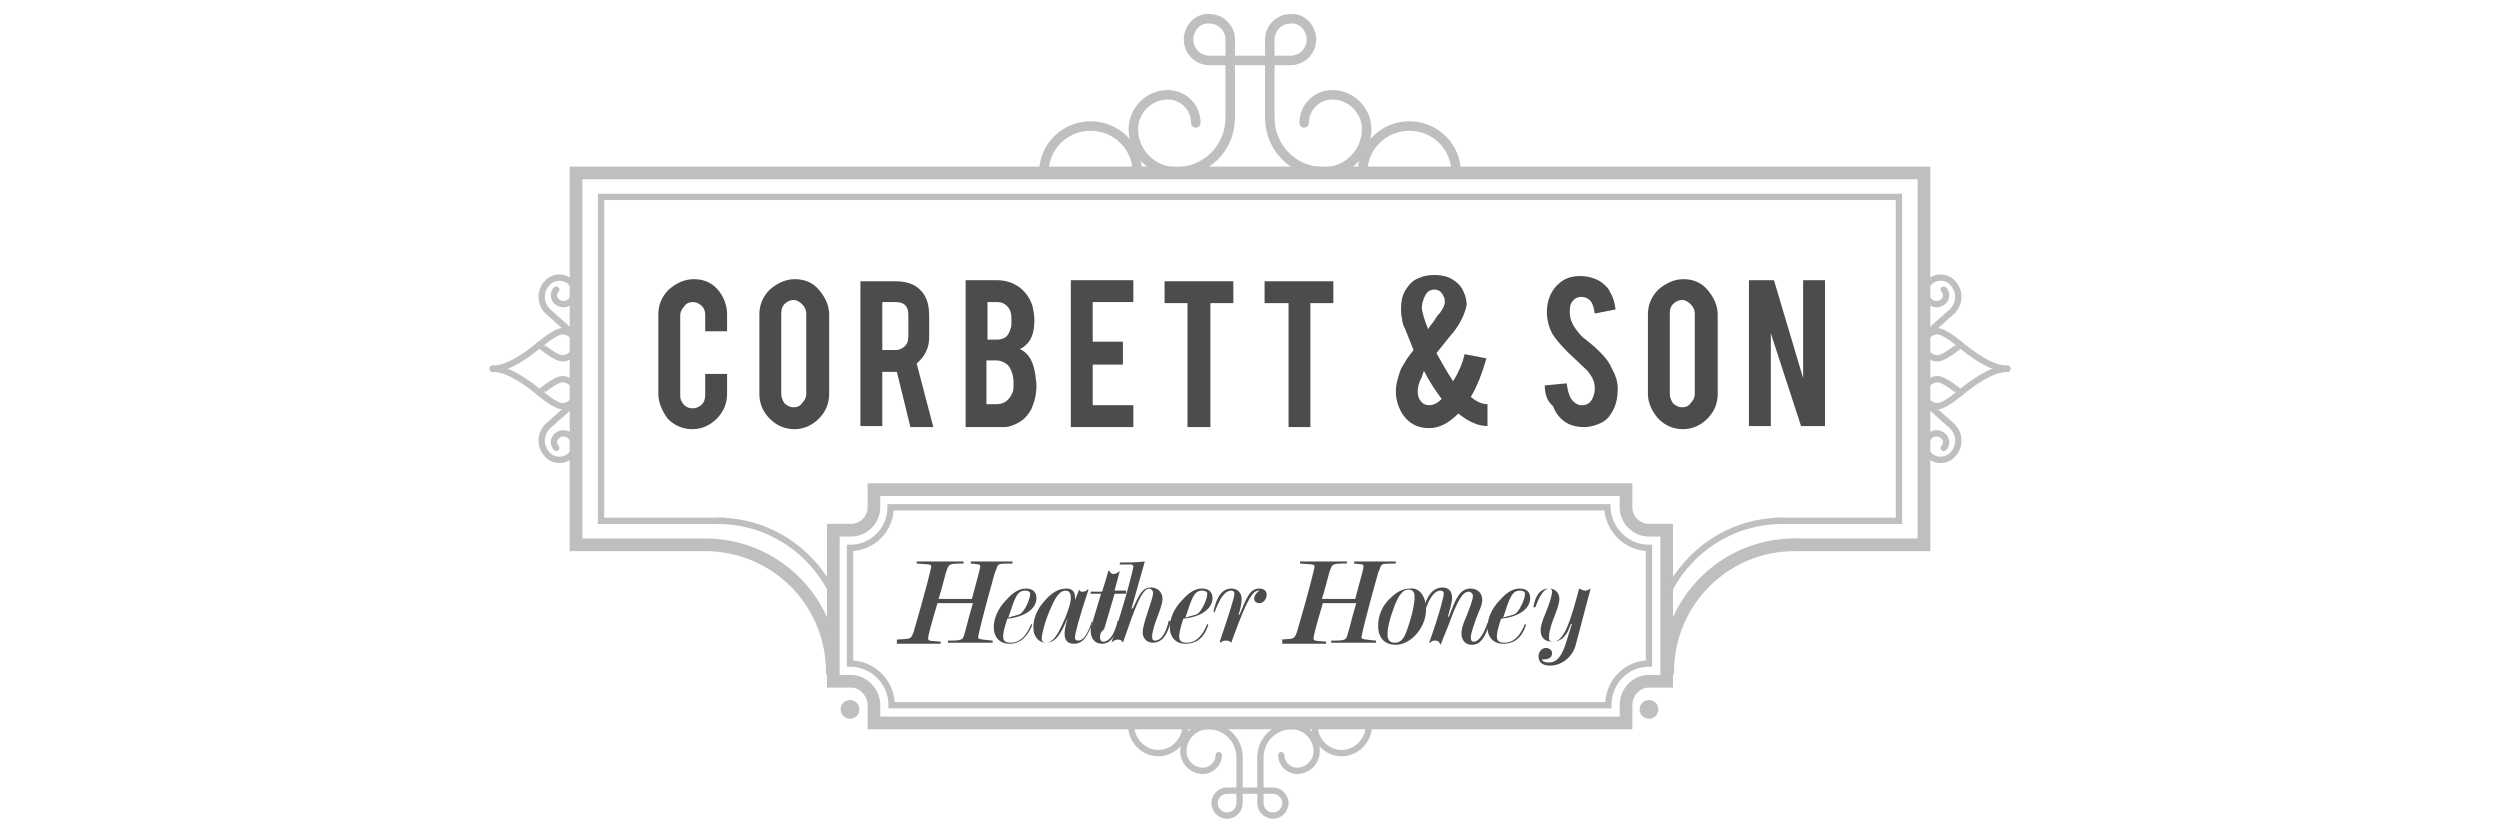 <?xml version="1.0" encoding="utf-8"?>
<!-- Generator: Adobe Illustrator 20.1.0, SVG Export Plug-In . SVG Version: 6.00 Build 0)  -->
<svg version="1.1" id="Layer_1" xmlns="http://www.w3.org/2000/svg" xmlns:xlink="http://www.w3.org/1999/xlink" x="0px" y="0px"
	 viewBox="0 0 240 80" style="enable-background:new 0 0 240 80;" xml:space="preserve">
<style type="text/css">
	.st0{fill:none;stroke:#BFBFBF;stroke-width:0.608;stroke-linecap:round;stroke-miterlimit:10;}
	.st1{fill:none;stroke:#BFBFBF;stroke-width:0.913;stroke-linecap:round;stroke-miterlimit:10;}
	.st2{fill:#4C4C4C;}
	.st3{fill:none;stroke:#BFBFBF;stroke-width:1.217;stroke-linecap:round;stroke-miterlimit:10;}
	.st4{fill:#BFBFBF;}
</style>
<g>
	<polyline class="st0" points="69.6,50 57.7,50 57.7,18.9 182.3,18.9 182.3,50 170.4,50 	"/>
	<g>
		<g>
			<g>
				<path class="st0" d="M186,34.4c-0.7,0-1.3-0.6-1.3-1.3c0-0.7,0.6-1.3,1.3-1.3c0.7,0,2.2,1.3,2.2,1.3S186.7,34.4,186,34.4z"/>
				<path class="st0" d="M188.2,33.1c1,0.8,2.9,2.3,4.5,2.3"/>
			</g>
			<g>
				<path class="st0" d="M186,36.4c-0.7,0-1.3,0.6-1.3,1.3c0,0.7,0.6,1.3,1.3,1.3c0.7,0,2.2-1.3,2.2-1.3S186.7,36.4,186,36.4z"/>
				<path class="st0" d="M188.2,37.7c1-0.8,2.9-2.3,4.5-2.3"/>
			</g>
		</g>
		<g>
			<path class="st0" d="M186.6,27.8c0.3,0.3,0.3,0.8,0,1.1c-0.4,0.4-1,0.4-1.4,0c-0.5-0.5-0.5-1.3,0-1.8c0.6-0.6,1.6-0.6,2.2,0
				c0.8,0.8,0.8,2,0,2.8l-2.7,2.4"/>
			<path class="st0" d="M186.6,43c0.3-0.3,0.3-0.8,0-1.1c-0.4-0.4-1-0.4-1.4,0c-0.5,0.5-0.5,1.3,0,1.8c0.6,0.6,1.6,0.6,2.2,0
				c0.8-0.8,0.8-2,0-2.8l-2.7-2.4"/>
		</g>
	</g>
	<g>
		<g>
			<g>
				<path class="st0" d="M54,34.4c0.7,0,1.3-0.6,1.3-1.3c0-0.7-0.6-1.3-1.3-1.3c-0.7,0-2.2,1.3-2.2,1.3S53.3,34.4,54,34.4z"/>
				<path class="st0" d="M51.8,33.1c-1,0.8-2.9,2.3-4.5,2.3"/>
			</g>
			<g>
				<path class="st0" d="M54,36.4c0.7,0,1.3,0.6,1.3,1.3c0,0.7-0.6,1.3-1.3,1.3c-0.7,0-2.2-1.3-2.2-1.3S53.3,36.4,54,36.4z"/>
				<path class="st0" d="M51.8,37.7c-1-0.8-2.9-2.3-4.5-2.3"/>
			</g>
		</g>
		<g>
			<path class="st0" d="M53.4,27.8c-0.3,0.3-0.3,0.8,0,1.1c0.4,0.4,1,0.4,1.4,0c0.5-0.5,0.5-1.3,0-1.8c-0.6-0.6-1.6-0.6-2.2,0
				c-0.8,0.8-0.8,2,0,2.8l2.7,2.4"/>
			<path class="st0" d="M53.4,43c-0.3-0.3-0.3-0.8,0-1.1c0.4-0.4,1-0.4,1.4,0c0.5,0.5,0.5,1.3,0,1.8c-0.6,0.6-1.6,0.6-2.2,0
				c-0.8-0.8-0.8-2,0-2.8l2.7-2.4"/>
		</g>
	</g>
	<g>
		<g>
			<path class="st1" d="M130.8,16.6c0-2.5,2-4.5,4.5-4.5c2.5,0,4.5,2,4.5,4.5"/>
			<path class="st1" d="M100.2,16.6c0-2.5,2-4.5,4.5-4.5c2.5,0,4.5,2,4.5,4.5"/>
		</g>
		<g>
			<path class="st1" d="M114.8,11.8c0-1.5-1.2-2.7-2.7-2.7c-1.8,0-3.3,1.5-3.3,3.3c0,2.3,1.9,4.1,4.1,4.1c2.9,0,5.2-2.3,5.2-5.2V5.8
				"/>
			<path class="st1" d="M114.1,3.8c0,1.1,0.9,2,2,2c0.6,0,2,0,2,0s0-1.5,0-2c0-1.1-0.9-2-2-2C115,1.7,114.1,2.7,114.1,3.8z"/>
			<path class="st1" d="M125.2,11.8c0-1.5,1.2-2.7,2.7-2.7c1.8,0,3.3,1.5,3.3,3.3c0,2.3-1.9,4.1-4.1,4.1c-2.9,0-5.2-2.3-5.2-5.2V5.8
				"/>
			<path class="st1" d="M125.9,3.8c0,1.1-0.9,2-2,2c-0.6,0-2,0-2,0s0-1.5,0-2c0-1.1,0.9-2,2-2C125,1.7,125.9,2.7,125.9,3.8z"/>
			<line class="st1" x1="118.2" y1="5.8" x2="121.8" y2="5.8"/>
		</g>
	</g>
	<g>
		<g>
			<path class="st0" d="M113.8,69.7c0,1.4-1.2,2.6-2.6,2.6c-1.4,0-2.6-1.2-2.6-2.6"/>
			<path class="st0" d="M131.4,69.7c0,1.4-1.2,2.6-2.6,2.6c-1.4,0-2.6-1.2-2.6-2.6"/>
		</g>
		<g>
			<path class="st0" d="M123,72.5c0,0.8,0.7,1.5,1.5,1.5c1.1,0,1.9-0.9,1.9-1.9c0-1.3-1.1-2.4-2.4-2.4c-1.6,0-3,1.3-3,3v3.2"/>
			<path class="st0" d="M123.4,77.1c0-0.6-0.5-1.2-1.2-1.2c-0.4,0-1.2,0-1.2,0s0,0.9,0,1.2c0,0.6,0.5,1.2,1.2,1.2
				C122.9,78.3,123.4,77.7,123.4,77.1z"/>
			<path class="st0" d="M117,72.5c0,0.8-0.7,1.5-1.5,1.5c-1.1,0-1.9-0.9-1.9-1.9c0-1.3,1.1-2.4,2.4-2.4c1.6,0,3,1.3,3,3v3.2"/>
			<path class="st0" d="M116.6,77.1c0-0.6,0.5-1.2,1.2-1.2c0.4,0,1.2,0,1.2,0s0,0.9,0,1.2c0,0.6-0.5,1.2-1.2,1.2
				C117.1,78.3,116.6,77.7,116.6,77.1z"/>
			<line class="st0" x1="121" y1="75.9" x2="119" y2="75.9"/>
		</g>
	</g>
	<g>
		<path class="st2" d="M63.2,37.8v-7.6c0-0.9,0.3-1.7,1-2.4c0.7-0.6,1.5-1,2.4-1c0.9,0,1.7,0.3,2.3,1c0.6,0.7,0.9,1.5,0.9,2.4v1.6
			h-2.1v-1.6c0-0.3-0.1-0.6-0.3-0.8c-0.2-0.2-0.5-0.4-0.9-0.4c-0.3,0-0.6,0.1-0.8,0.4c-0.2,0.2-0.4,0.5-0.4,0.9v7.7
			c0,0.3,0.1,0.6,0.4,0.9c0.2,0.2,0.5,0.3,0.8,0.3c0.3,0,0.6-0.1,0.9-0.4c0.2-0.2,0.3-0.5,0.3-0.9v-2h2.1v1.9c0,0.9-0.3,1.7-1,2.4
			c-0.6,0.6-1.4,1-2.3,1c-0.9,0-1.7-0.3-2.4-1C63.6,39.5,63.2,38.7,63.2,37.8z"/>
		<path class="st2" d="M72.9,37.8v-7.6c0-0.9,0.3-1.7,1-2.4c0.7-0.6,1.5-1,2.4-1c0.9,0,1.7,0.3,2.3,1c0.6,0.7,1,1.5,1,2.4v7.6
			c0,0.9-0.3,1.7-1,2.4c-0.6,0.6-1.4,1-2.3,1c-0.9,0-1.7-0.3-2.4-1C73.2,39.5,72.9,38.7,72.9,37.8z M75,37.8c0,0.3,0.1,0.6,0.3,0.9
			c0.2,0.2,0.5,0.4,0.9,0.4c0.3,0,0.6-0.1,0.8-0.4c0.2-0.2,0.4-0.5,0.4-0.9v-7.7c0-0.3-0.1-0.6-0.4-0.9c-0.2-0.2-0.5-0.4-0.8-0.4
			c-0.3,0-0.6,0.1-0.9,0.4c-0.2,0.2-0.3,0.5-0.3,0.9V37.8z"/>
		<path class="st2" d="M82.6,40.9V27h3.3c1.2,0,2,0.3,2.6,1c0.5,0.6,0.7,1.3,0.7,2.4v2c0,1-0.4,1.8-1.2,2.5l1.6,6.1h-2.2l-1.3-5.3
			c0,0-0.1,0-0.1,0c0,0-0.1,0-0.1,0h-1.2v5.2H82.6z M84.7,33.6H86c0.3,0,0.6-0.1,0.9-0.4c0.2-0.2,0.3-0.5,0.3-0.9v-2.1
			c0-0.8-0.4-1.2-1.2-1.2h-1.3V33.6z"/>
		<path class="st2" d="M92.7,40.9v-14h3c0.8,0,1.5,0.2,2.2,0.7c0.5,0.4,0.9,0.9,1.2,1.7c0.1,0.4,0.2,0.9,0.2,1.5
			c0,0.9-0.2,1.7-0.7,2.2c-0.2,0.2-0.4,0.4-0.7,0.5c0.4,0.2,0.8,0.5,1.1,1.1c0.2,0.4,0.3,0.8,0.4,1.4c0,0.3,0.1,0.6,0.1,1
			c0,0.9-0.2,1.6-0.5,2.3c-0.3,0.5-0.6,0.9-1.1,1.2c-0.5,0.3-1,0.5-1.5,0.5H92.7z M94.8,32.6h0.9c0.7,0,1.1-0.3,1.3-1
			c0.1-0.2,0.1-0.5,0.1-0.9c0-0.6-0.1-1-0.4-1.3c-0.3-0.3-0.6-0.4-1-0.4h-0.9V32.6z M94.8,38.8h0.9c0.7,0,1.2-0.4,1.5-1.1
			c0.1-0.2,0.1-0.5,0.1-0.9c0-0.8-0.2-1.3-0.5-1.7c-0.3-0.3-0.7-0.5-1.2-0.5h-0.9V38.8z"/>
		<path class="st2" d="M102.8,40.9v-14h6V29h-3.9v3.8h2.9V35h-2.9v3.9h3.9v2.1H102.8z"/>
		<path class="st2" d="M111.8,29.1V27h6.6v2.1h-2.2v11.9H114V29.1H111.8z"/>
		<path class="st2" d="M121.4,29.1V27h6.6v2.1h-2.2v11.9h-2.1V29.1H121.4z"/>
		<path class="st2" d="M134,37.6c0-0.7,0.2-1.4,0.5-2.2c0.1-0.2,0.3-0.5,0.6-1l0.6-0.8l-0.4-1l-0.4-1c-0.2-0.4-0.3-0.7-0.3-1
			c-0.1-0.3-0.1-0.6-0.1-1c0-0.6,0.1-1.2,0.4-1.7c0.3-0.5,0.7-1,1.3-1.2c0.4-0.2,0.9-0.3,1.5-0.3c0.6,0,1.2,0.1,1.7,0.4
			c0.5,0.3,0.9,0.7,1.1,1.2c0.2,0.4,0.3,0.9,0.3,1.3c-0.2,0.9-0.6,1.7-1.2,2.5l-0.5,0.6l-1.2,1.5c0.5,0.9,1,1.8,1.6,2.7
			c0.5-0.8,0.9-1.7,1.1-2.6l2.1,0.4c-0.4,1.4-0.9,2.7-1.5,3.7c0.6,0.5,1.1,0.7,1.6,0.7v2.1c-0.9,0-1.8-0.4-2.8-1.2
			c-0.9,0.9-1.8,1.4-2.8,1.4c-1.2,0-2-0.5-2.6-1.4C134.2,39,134,38.3,134,37.6z M136.1,37.6c0,0.4,0.1,0.7,0.3,0.9
			c0.2,0.3,0.5,0.4,0.8,0.4c0.4,0,0.8-0.2,1.2-0.6c-0.6-0.8-1.2-1.7-1.7-2.7c0,0-0.1,0.2-0.2,0.6C136.2,36.7,136.1,37.2,136.1,37.6z
			 M136.5,29.5c0,0.4,0.2,1.1,0.6,2.1l0.2-0.3l0.3-0.4l0.4-0.6c0.4-0.4,0.6-0.8,0.7-1.2c0-0.3,0-0.5-0.1-0.6
			c-0.2-0.5-0.5-0.7-0.9-0.7c-0.4,0-0.7,0.2-0.9,0.6C136.6,28.8,136.5,29.2,136.5,29.5z"/>
		<path class="st2" d="M148.3,37l2.1-0.2c0.1,0.8,0.3,1.4,0.6,1.7c0.2,0.2,0.5,0.4,0.8,0.4c0,0,0,0,0.1,0c0.4,0,0.8-0.2,1-0.7
			c0.1-0.2,0.2-0.5,0.2-0.9c0-0.6-0.2-1.1-0.7-1.7l-1.9-1.8c-0.7-0.7-1.2-1.3-1.5-1.8c-0.3-0.6-0.5-1.3-0.5-2c0-1.2,0.4-2.2,1.3-2.9
			c0.5-0.4,1.1-0.6,1.9-0.6c0.7,0,1.4,0.2,1.9,0.5c0.4,0.3,0.8,0.6,1,1.1c0.3,0.5,0.4,1,0.5,1.6l-2,0.4c-0.1-0.6-0.2-1-0.5-1.3
			c-0.2-0.2-0.5-0.3-0.8-0.3c-0.4,0-0.7,0.2-0.9,0.5c-0.2,0.3-0.2,0.6-0.2,1c0,0.7,0.3,1.3,0.9,2c0.2,0.3,0.5,0.5,1,0.9
			c0.5,0.4,0.8,0.7,1,0.9c0.5,0.5,0.9,1,1.1,1.5c0.1,0.2,0.2,0.4,0.3,0.6c0.2,0.5,0.3,0.9,0.3,1.3c0,0,0,0.1,0,0.1
			c0,1-0.2,1.8-0.7,2.5c-0.3,0.5-0.8,0.8-1.4,1c-0.3,0.1-0.7,0.2-1.1,0.2c-0.8,0-1.5-0.2-2-0.6c-0.4-0.3-0.8-0.8-1-1.4
			C148.5,38.5,148.3,37.8,148.3,37z"/>
		<path class="st2" d="M158.2,37.8v-7.6c0-0.9,0.3-1.7,1-2.4c0.7-0.6,1.5-1,2.4-1c0.9,0,1.7,0.3,2.3,1c0.6,0.7,1,1.5,1,2.4v7.6
			c0,0.9-0.3,1.7-1,2.4c-0.6,0.6-1.4,1-2.3,1c-0.9,0-1.7-0.3-2.4-1C158.6,39.5,158.2,38.7,158.2,37.8z M160.3,37.8
			c0,0.3,0.1,0.6,0.3,0.9c0.2,0.2,0.5,0.4,0.9,0.4c0.3,0,0.6-0.1,0.8-0.4c0.2-0.2,0.4-0.5,0.4-0.9v-7.7c0-0.3-0.1-0.6-0.4-0.9
			c-0.2-0.2-0.5-0.4-0.8-0.4c-0.3,0-0.6,0.1-0.9,0.4c-0.2,0.2-0.3,0.5-0.3,0.9V37.8z"/>
		<path class="st2" d="M167.9,40.9v-14h2.4l2.8,9.4v-9.4h2.1v14h-2.3L170,32v8.9H167.9z"/>
	</g>
	<g>
		<g>
			<path class="st2" d="M86.1,61.4c1.4-0.1,1.3,0,1.6-0.7c1.2-4.1,1.7-6.2,1.7-6.3c0-0.3-0.4-0.2-1.4-0.3v-0.2c0.9,0,1.6,0,2.2,0
				c0.6,0,1.4,0,2.3,0v0.2c-0.8,0-1.2,0-1.4,0.2c-0.1,0.1-0.2,0.4-0.3,0.7c-0.2,0.7-0.4,1.6-0.7,2.5h3.2c0.5-1.9,0.8-2.9,0.8-3.1
				c0-0.3-0.2-0.2-0.9-0.3v-0.2c0.8,0,1.4,0,1.9,0c0.5,0,1.2,0,2.1,0v0.2c-0.7,0-1.2,0-1.3,0.1c-0.2,0.1-0.2,0.4-0.4,0.8
				c-1.1,3.9-1.6,6-1.6,6.2c0,0.2,0.5,0.2,1.4,0.3v0.2c-1,0-1.8,0-2.3,0c-0.4,0-1,0-2,0v-0.2c0.8,0,1.2,0,1.4-0.2
				c0.2-0.2,0.4-1.4,1-3.4H90c-0.6,2-0.9,3.1-0.9,3.4c0,0.3,0.4,0.2,1.2,0.3v0.2c-0.9,0-1.6,0-2.1,0c-0.5,0-1.2,0-2.1,0V61.4z"/>
			<path class="st2" d="M96.9,61.8c-0.9,0-1.5-0.6-1.5-1.6c0-0.8,0.4-1.8,1.2-2.6c0.7-0.8,1.3-1.1,1.9-1.1c0.7,0,1,0.4,1,0.9
				c0,1-1,1.8-2.8,2c-0.3,0.9-0.4,1.4-0.4,1.7c0,0.4,0.2,0.6,0.7,0.6c0.9,0,1.5-0.6,2-1.8l0.1,0.1C98.6,61.2,97.9,61.8,96.9,61.8z
				 M98,58.9c0.4-0.3,0.9-1.4,0.9-1.9c0-0.2-0.2-0.3-0.5-0.3c-0.8,0-1,0.8-1.6,2.6C97.3,59.1,97.7,59.1,98,58.9z"/>
			<path class="st2" d="M103.1,61.8c-0.6,0-0.9-0.3-0.9-1c0-0.3,0.1-0.8,0.3-1.5h0c-0.7,1.7-1.2,2.4-2.1,2.4c-0.7,0-1.2-0.6-1.2-1.5
				c0-0.7,0.3-1.6,0.9-2.3c0.8-1,1.5-1.4,2.3-1.4c0.5,0,0.8,0.3,0.8,0.8c0,0.1,0,0.2,0,0.3h0l0.4-1c0.1,0.2,0.2,0.2,0.3,0.2
				c0.2,0,0.3,0,0.5-0.2l0.1,0c-0.9,2.7-1.3,4.2-1.3,4.6c0,0.2,0.1,0.3,0.3,0.3c0.5,0,0.9-0.6,1.3-1.8l0.1,0
				C104.4,61.2,103.9,61.8,103.1,61.8z M102,59.9c0.6-1.3,0.8-2.1,0.8-2.5c0-0.5-0.2-0.7-0.5-0.7c-0.5,0-0.9,0.5-1.3,1.4
				c-0.8,1.7-1,3-1,3.2c0,0.3,0.2,0.4,0.5,0.4C101.1,61.6,101.5,61,102,59.9z"/>
			<path class="st2" d="M105.6,61.2c0,0.2,0.1,0.4,0.3,0.4c0.6,0,1.1-0.7,1.4-2l0.2,0c-0.4,1.5-0.9,2.2-1.7,2.2
				c-0.7,0-1.1-0.5-1.1-1.3c0-0.2,0-0.4,0.1-0.5l0.9-3h-1l0-0.2l1.1,0c0.3-0.9,0.5-1.6,0.6-2h0.1c0.1,0.2,0.2,0.3,0.4,0.3
				c0.2,0,0.4-0.1,0.6-0.3l-0.5,1.9h1.1v0.3h-1.1l-1,3.4C105.6,60.7,105.6,61,105.6,61.2z"/>
			<path class="st2" d="M107.8,61.7c-0.1-0.2-0.2-0.3-0.5-0.3c-0.2,0-0.4,0.1-0.6,0.3c1.5-4.6,2.1-7.1,2.1-7.3
				c0-0.3-0.3-0.2-1.3-0.2V54c0.8,0,1.6,0,2.4-0.1l-1.3,4.6l0.2-0.2c0.6-1.3,0.9-1.9,1.7-1.9c0.6,0,1.1,0.4,1.1,1.1
				c0,0.5-0.3,1.2-0.7,2.3c-0.2,0.6-0.3,1.1-0.3,1.3c0,0.3,0.1,0.4,0.3,0.4c0.5,0,1-0.6,1.3-1.9l0.2,0c-0.3,1.4-0.9,2.1-1.7,2.1
				c-0.6,0-1-0.4-1-1c0-0.4,0.2-1.1,0.5-2c0.3-0.9,0.5-1.5,0.5-1.8c0-0.2-0.2-0.4-0.4-0.4C109.6,56.6,109,58.2,107.8,61.7
				L107.8,61.7z"/>
			<path class="st2" d="M113.8,61.8c-0.9,0-1.5-0.6-1.5-1.6c0-0.8,0.4-1.8,1.2-2.6c0.7-0.8,1.3-1.1,1.9-1.1c0.7,0,1,0.4,1,0.9
				c0,1-1,1.8-2.8,2c-0.3,0.9-0.4,1.4-0.4,1.7c0,0.4,0.2,0.6,0.7,0.6c0.9,0,1.5-0.6,2-1.8l0.1,0.1C115.6,61.2,114.9,61.8,113.8,61.8
				z M115,58.9c0.4-0.3,0.9-1.4,0.9-1.9c0-0.2-0.2-0.3-0.5-0.3c-0.8,0-1,0.8-1.6,2.6C114.3,59.1,114.7,59.1,115,58.9z"/>
			<path class="st2" d="M118.2,56.5c0.6,0,1,0.4,1,1c0,0.4-0.1,0.9-0.3,1.5l0.1,0c0.7-1.7,1-2.5,1.9-2.5c0.4,0,0.7,0.2,0.7,0.6
				c0,0.4-0.3,0.8-0.7,0.8c-0.3,0-0.5-0.2-0.5-0.4c0-0.3,0.2-0.6,0.5-0.8c-0.1,0-0.1,0-0.1,0c-0.7,0-1.4,1.7-2.6,5
				c-0.2-0.2-0.3-0.2-0.6-0.2c-0.2,0-0.3,0.1-0.4,0.2l-0.1-0.1c0.9-2.7,1.4-4.2,1.4-4.6c0-0.2-0.1-0.3-0.3-0.3
				c-0.6,0-1.1,0.7-1.6,2.1l-0.1-0.1C116.8,57.2,117.4,56.5,118.2,56.5z"/>
			<path class="st2" d="M122.9,61.4c1.4-0.1,1.3,0,1.6-0.7c1.2-4.1,1.7-6.2,1.7-6.3c0-0.3-0.4-0.2-1.4-0.3v-0.2c0.9,0,1.6,0,2.2,0
				c0.6,0,1.4,0,2.3,0v0.2c-0.8,0-1.2,0-1.4,0.2c-0.1,0.1-0.2,0.4-0.3,0.7c-0.2,0.7-0.4,1.6-0.7,2.5h3.2c0.5-1.9,0.8-2.9,0.8-3.1
				c0-0.3-0.2-0.2-0.9-0.3v-0.2c0.8,0,1.4,0,1.9,0c0.5,0,1.2,0,2.1,0v0.2c-0.7,0-1.2,0-1.3,0.1c-0.2,0.1-0.2,0.4-0.4,0.8
				c-1.1,3.9-1.6,6-1.6,6.2c0,0.2,0.5,0.2,1.4,0.3v0.2c-1,0-1.8,0-2.3,0c-0.4,0-1,0-2,0v-0.2c0.8,0,1.2,0,1.4-0.2
				c0.2-0.2,0.4-1.4,1-3.4h-3.2c-0.6,2-0.9,3.1-0.9,3.4c0,0.3,0.4,0.2,1.2,0.3v0.2c-0.9,0-1.6,0-2.1,0c-0.5,0-1.2,0-2.1,0V61.4z"/>
			<path class="st2" d="M136.9,58.5c0,1.8-1.5,3.4-2.9,3.4c-1.1,0-1.7-0.7-1.7-1.8c0-1,0.4-2,1.2-2.7c0.6-0.6,1.2-0.9,1.9-0.9
				C136.3,56.4,136.9,57.3,136.9,58.5z M133.9,58.1c-0.5,1.3-0.7,2.2-0.7,2.8c0,0.5,0.2,0.8,0.7,0.8c0.6,0,0.9-0.4,1.2-1.3
				c0.5-1.4,0.7-2.5,0.7-3.1c0-0.5-0.2-0.7-0.6-0.7C134.7,56.6,134.3,57.1,133.9,58.1z"/>
			<path class="st2" d="M137.7,61.5c-0.2,0-0.3,0.1-0.4,0.2h-0.1c1-2.8,1.4-4.4,1.4-4.7c0-0.2-0.1-0.3-0.3-0.3c-0.6,0-1.1,0.7-1.5,2
				l-0.2-0.1c0.4-1.5,1-2.2,1.9-2.2c0.5,0,0.9,0.3,0.9,1c0,0.5-0.2,1-0.4,1.8l0.1,0c0.7-1.9,1.1-2.7,2.1-2.7c0.6,0,1.1,0.4,1.1,1.1
				c0,0.5-0.3,1-0.6,1.8c-0.3,0.9-0.5,1.4-0.5,1.8c0,0.3,0.1,0.4,0.3,0.4c0.4,0,0.9-0.6,1.3-1.8l0.2,0.1c-0.5,1.4-0.9,2-1.7,2
				c-0.6,0-1-0.4-1-1.1c0-0.5,0.2-1,0.5-1.7c0.4-1,0.6-1.6,0.6-1.9c0-0.2-0.2-0.4-0.4-0.4c-0.6,0-1.1,0.9-1.9,3.1l-0.8,2
				C138.1,61.5,138,61.5,137.7,61.5z"/>
			<path class="st2" d="M144.3,61.8c-0.9,0-1.5-0.6-1.5-1.6c0-0.8,0.4-1.8,1.2-2.6c0.7-0.8,1.3-1.1,1.9-1.1c0.7,0,1,0.4,1,0.9
				c0,1-1,1.8-2.8,2c-0.3,0.9-0.4,1.4-0.4,1.7c0,0.4,0.2,0.6,0.7,0.6c0.9,0,1.5-0.6,2-1.8l0.1,0.1C146.1,61.2,145.4,61.8,144.3,61.8
				z M145.5,58.9c0.4-0.3,0.9-1.4,0.9-1.9c0-0.2-0.2-0.3-0.5-0.3c-0.8,0-1,0.8-1.6,2.6C144.8,59.1,145.2,59.1,145.5,58.9z"/>
			<path class="st2" d="M148.7,56.5c0.6,0,1,0.4,1,1c0,0.4-0.2,1-0.6,2c-0.3,0.8-0.4,1.3-0.4,1.7c0,0.3,0.1,0.4,0.4,0.4
				c1,0,1.6-1.7,2.5-5.1c0.2,0.1,0.4,0.2,0.6,0.2c0.2,0,0.3-0.1,0.5-0.2l-1.4,5.3c-0.3,1.3-1.4,2.1-2.5,2.1c-0.7,0-1.1-0.3-1.1-0.9
				c0-0.4,0.3-0.8,0.7-0.8c0.3,0,0.6,0.2,0.6,0.5c0,0.4-0.3,0.6-0.8,0.6c0,0-0.1,0-0.2,0c0.1,0.2,0.3,0.3,0.7,0.3
				c0.8,0,1.3-0.7,1.7-2.1l0.5-1.6h-0.1c-0.4,1.2-0.9,1.7-1.8,1.7c-0.7,0-1.1-0.4-1.1-1.1c0-0.4,0.2-1,0.5-1.7c0.4-1,0.6-1.7,0.6-2
				c0-0.2-0.1-0.3-0.3-0.3c-0.4,0-0.9,0.6-1.3,1.8l-0.2,0C147.4,57.1,147.9,56.5,148.7,56.5z"/>
		</g>
	</g>
	<path class="st3" d="M83.9,67.7c0-1.2-1-2.3-2.2-2.3h-1.7V50.9h1.7c1.2,0,2.2-1,2.2-2.2V47h72.2v1.7c0,1.2,1,2.2,2.2,2.2h1.7v14.5
		l-1.7,0c-1.2,0-2.2,1-2.2,2.3v1.7l-1.7,0h-1.5l0,0h-66l-1.3,0l-1.7,0L83.9,67.7z"/>
	<path class="st0" d="M158.3,52.6v11.1c-2.2,0-3.9,1.8-3.9,4c0,0,0,0,0,0H85.6c0,0,0,0,0,0c0-2.2-1.8-4-4-4l0,0V52.6
		c2.2,0,3.9-1.8,3.9-3.9h68.8C154.4,50.9,156.2,52.6,158.3,52.6z"/>
	<path class="st3" d="M79.9,64.5c0-6.8-5.5-12.2-12.2-12.2h-0.2H55.3V16.6h129.4v35.7h-12.4"/>
	<path class="st3" d="M172.3,52.3c-6.8,0-12.2,5.5-12.2,12.2"/>
	<path class="st0" d="M160.1,56.9c2-4.1,6.2-6.9,11-6.9"/>
	<path class="st0" d="M68.9,50c4.8,0,9,2.8,11,6.9"/>
	<circle class="st4" cx="81.6" cy="68.1" r="0.9"/>
	<circle class="st4" cx="158.3" cy="68.1" r="0.9"/>
</g>
</svg>
